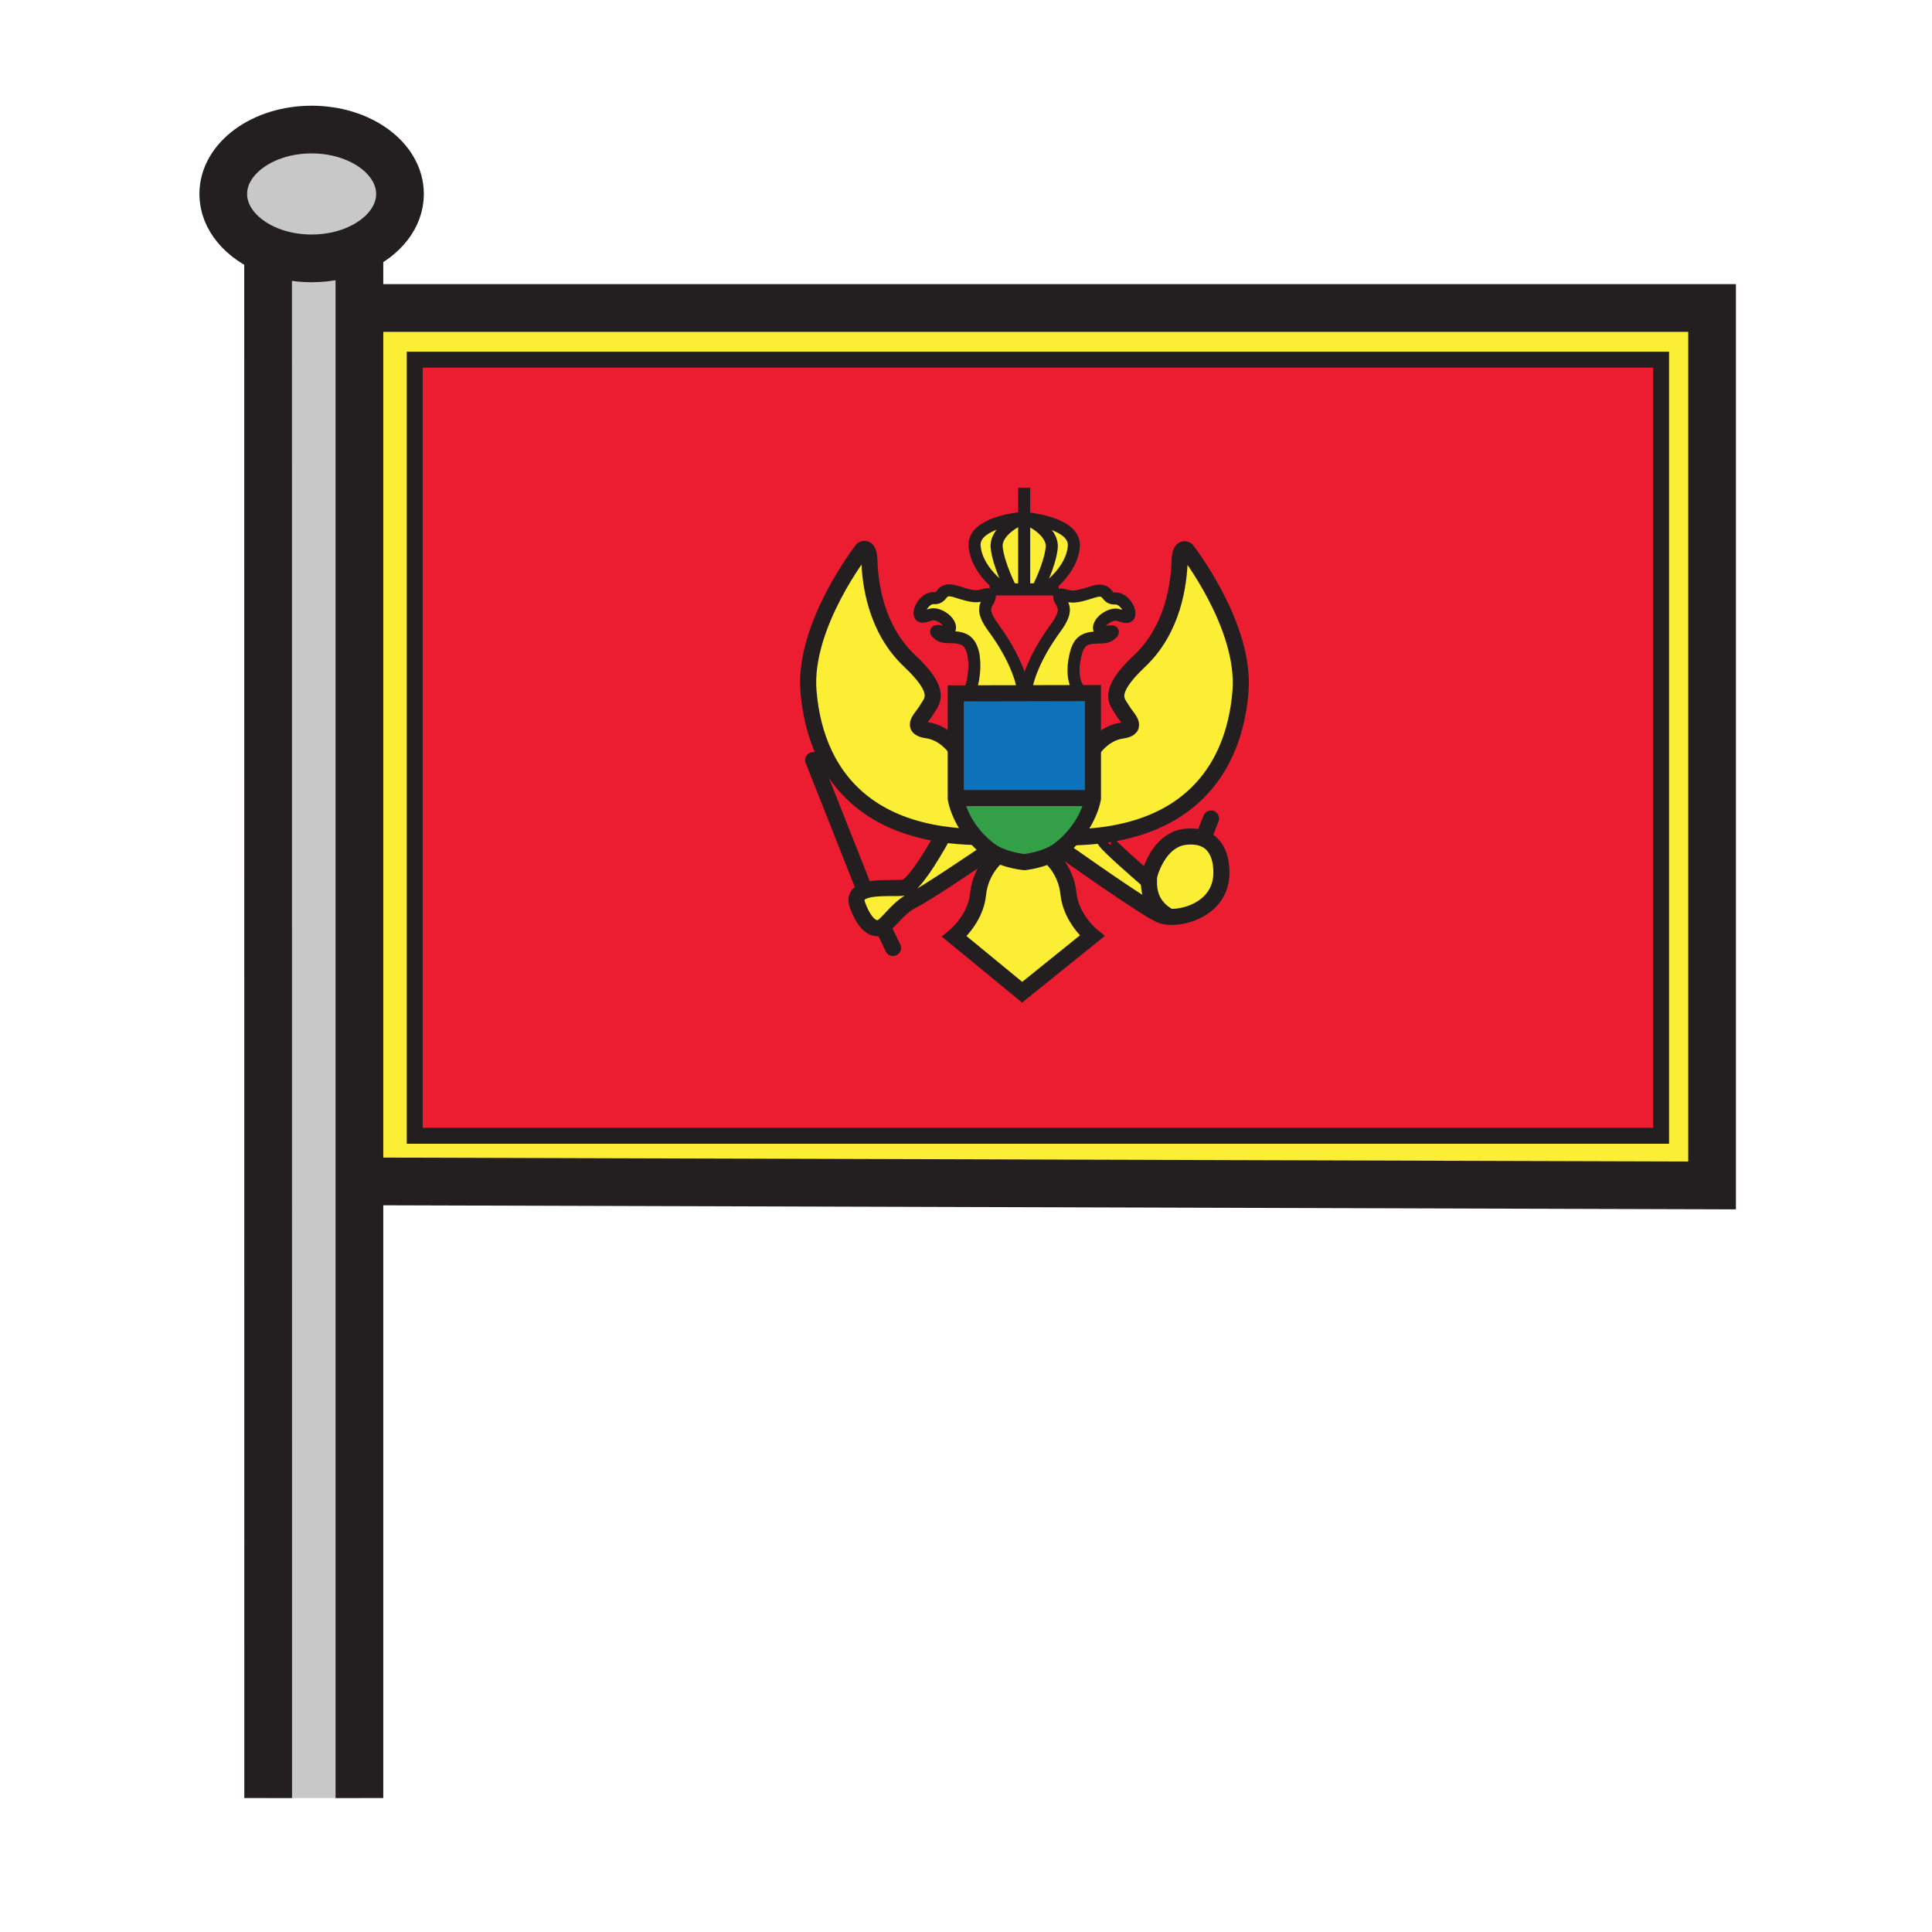 <svg xmlns="http://www.w3.org/2000/svg" width="850.394" height="850.394" viewBox="0 0 850.394 850.394" overflow="visible"><path d="M158.2 520v271.44h-40.16L118 114l.62-3.69c5.51 2.18 11.83 3.42 18.54 3.42 7.75 0 14.97-1.65 21.04-4.51V520z" fill="#c8c8c8"/><path d="M118.62 110.31c-12.12-4.81-20.35-14.17-20.35-24.93 0-15.66 17.41-28.35 38.89-28.35 21.49 0 38.9 12.69 38.9 28.35 0 10-7.11 18.8-17.86 23.84-6.07 2.86-13.29 4.51-21.04 4.51-6.71 0-13.03-1.24-18.54-3.42z" fill="#c8c8c8"/><path d="M753.59 135.57v386.21L160 520h-1.8V135.57h595.39zm-22.43 364.37V158.31H182.55v341.63h548.61z" fill="#fbee34"/><path d="M481.07 351.27v-21.48h.069s4.65-7.09 12.62-8.2c7.971-1.11 2.221-5.53.221-9.08-1.99-3.54-7.53-7.31 7.529-21.48 15.061-14.17 17.4-34.33 17.721-44.29.22-6.86 3.1-4.65 3.1-4.65s26.04 33.29 23.689 62.23c-2.409 29.85-18.25 57.5-60.05 63.2-4.08.55-8.42.9-13.02 1.02l-.431-.37c7.36-8.46 8.551-16.8 8.551-16.8v-.1zM521.89 368.32c13.061-1.33 15.931 8.54 15.721 16.39-.37 14.09-14.46 19.25-22.78 18.87-9.95-5.36-9.23-14.15-9.01-18.25 1.409-4.75 5.799-15.96 16.069-17.01z" fill="#fbee34"/><path d="M486.23 369.43c-.881.88 19.05 18.01 19.05 18.01s.16-.82.54-2.11c-.221 4.1-.94 12.89 9.01 18.25-1.48-.07-2.78-.32-3.79-.72-6.4-2.55-41.47-27.44-44.13-29.34a41.79 41.79 0 0 0 5.609-5.35l.431.37c4.6-.12 8.939-.47 13.02-1.02l.26 1.91zM485.2 280.55c-2.59.1-4.7-.08-7.2.88-2.51.97-3.68 3.4-4.33 5.76-1.31 4.79-1.979 11.19.75 15.65v2.24l-22.88.05v-.52c.3-4.72 3.69-15.35 12.99-28.05 2.96-4.04 4.87-7.67 2.96-10.92-1.36-2.3-1.76-3.64-.78-3.91.4-.11 1.04-.04 1.95.22 3.1.88 4.43 1.18 12.109-1.33 7.681-2.51 5.461 3.1 10.04 2.8 2.96-.19 5.69 3.03 6.23 5.79.84 4.4-3.98 1.29-5.97 1.3-2.46.02-5.74 2.02-6.91 4.28-.521 1.02-.72 2.33.41 3.15 1.29.93 2.87.03 4.199-.05 1.591-.1 1.341.44-.18 1.63-.998.78-2.108.98-3.388 1.03z" fill="#fbee34"/><path fill="#0d72ba" d="M426.25 305.18l24.1-.05h1.19l22.88-.05 6.65-.01v46.2h-60.39v-46.08z"/><path d="M480.7 411.94l-30.78 24.81-29.82-24.51s9.3-7.53 10.4-18.6c1.1-11.08 8.85-17.06 8.85-17.06l.061-.14c5.46 2.48 11.52 3.03 11.52 3.03s5.601-.57 10.86-2.88c1.54 1.34 7.53 7.12 8.5 16.75 1.109 11.07 10.409 18.6 10.409 18.6z" fill="#fbee34"/><path d="M466.71 261.73c-.979.27-.58 1.61.78 3.91 1.91 3.25 0 6.88-2.96 10.92-9.3 12.7-12.69 23.33-12.99 28.05v.52h-1.19v-.66c-.3-4.73-3.689-15.35-13-28.05-2.96-4.04-4.869-7.68-2.939-10.93 1.52-2.59 1.84-3.96.33-3.96l.859-2.09h30.409l.701 2.29z" fill="#ed1d31"/><path d="M460.4 259.14v.3h-3.69v-.15s5.32-10.19 6.2-18.01c.89-7.83-10.63-12.7-10.63-12.7l.06-.42c5.26.63 21.05 3.27 20.32 12.38-.89 10.92-12.26 18.6-12.26 18.6z" fill="#fbee34"/><path d="M452.28 228.58s11.52 4.87 10.63 12.7c-.88 7.82-6.2 18.01-6.2 18.01v.15h-5.91V228c.24.02.78.07 1.54.16l-.06.42z" fill="#fbee34"/><path d="M450.8 228v31.44h-5.87v-.29s-5.319-10.19-6.21-18.02c-.85-7.58 9.95-12.39 10.601-12.68l-.061-.42c.75-.1 1.29-.15 1.54-.17v.14z" fill="#fbee34"/><path d="M438.72 241.13c.891 7.83 6.21 18.02 6.21 18.02v.29h-3.699V259s-11.36-7.68-12.25-18.6c-.73-9.1 14.989-11.75 20.279-12.37l.061.42c-.651.29-11.451 5.1-10.601 12.68zM429.16 368.21l-.22.18c-5.01-.13-9.71-.53-14.11-1.18-27.51-4.03-43.57-17.72-51.89-35.23-4.08-8.58-6.29-18.08-7.08-27.81-2.34-28.93 23.7-62.22 23.7-62.22s2.88-2.22 3.1 4.65c.32 9.96 2.66 30.11 17.72 44.29 15.05 14.17 9.52 17.93 7.53 21.48-2 3.54-7.76 7.97.22 9.08 7.38 1.02 11.92 7.18 12.55 8.08v21.95s1.19 8.29 8.48 16.73z" fill="#fbee34"/><path d="M466.91 373.52c-.17.15-.34.28-.521.42-1.39 1.07-2.979 1.95-4.6 2.65-5.26 2.31-10.86 2.88-10.86 2.88s-6.06-.55-11.52-3.03c-1.44-.66-2.83-1.44-4.061-2.39a43.246 43.246 0 0 1-6.189-5.84c-7.29-8.44-8.48-16.73-8.48-16.73v-.21h60.391v.1s-1.19 8.34-8.551 16.8a41.79 41.79 0 0 1-5.609 5.35z" fill="#33a048"/><path d="M377.43 398.36c3.54 9.75 8.26 11.81 11.51 9.15 3.25-2.65 6.8-8.27 13.29-11.51 6.5-3.25 31.6-20.37 31.6-20.37l1.52-1.58c1.23.95 2.62 1.73 4.061 2.39l-.061.14s-7.75 5.98-8.85 17.06c-1.1 11.07-10.4 18.6-10.4 18.6l29.82 24.51 30.78-24.81s-9.3-7.53-10.41-18.6c-.97-9.63-6.96-15.41-8.5-16.75 1.62-.7 3.21-1.58 4.6-2.65.181-.14.351-.27.521-.42 2.66 1.9 37.729 26.79 44.13 29.34 1.01.4 2.31.65 3.79.72 8.32.38 22.41-4.78 22.78-18.87.21-7.85-2.66-17.72-15.721-16.39-10.27 1.05-14.659 12.26-16.069 17.01-.38 1.29-.54 2.11-.54 2.11s-19.931-17.13-19.05-18.01l-.261-1.91c41.8-5.7 57.641-33.35 60.05-63.2 2.351-28.94-23.689-62.23-23.689-62.23s-2.88-2.21-3.1 4.65c-.32 9.96-2.66 30.12-17.721 44.29-15.06 14.17-9.52 17.94-7.529 21.48 2 3.55 7.75 7.97-.221 9.08-7.97 1.11-12.62 8.2-12.62 8.2h-.069v-24.72l-6.65.01v-2.24c-2.729-4.46-2.06-10.86-.75-15.65.65-2.36 1.82-4.79 4.33-5.76 2.5-.96 4.61-.78 7.2-.88 1.28-.05 2.39-.25 3.39-1.03 1.521-1.19 1.771-1.73.18-1.63-1.329.08-2.909.98-4.199.05-1.13-.82-.931-2.13-.41-3.15 1.17-2.26 4.45-4.26 6.91-4.28 1.989-.01 6.81 3.1 5.97-1.3-.54-2.76-3.271-5.98-6.23-5.79-4.579.3-2.359-5.31-10.04-2.8-7.68 2.51-9.01 2.21-12.109 1.33-.91-.26-1.55-.33-1.95-.22l-.7-2.29H460.4v-.3s11.369-7.68 12.26-18.6c.729-9.11-15.061-11.75-20.32-12.38-.76-.09-1.3-.14-1.54-.16v-.14c-.25.02-.79.07-1.54.17-5.29.62-21.01 3.27-20.279 12.37.89 10.92 12.25 18.6 12.25 18.6v.44H435.6l-.859 2.09c-.38 0-.88.09-1.51.27-3.101.89-4.431 1.18-12.11-1.32-7.69-2.51-5.46 3.1-10.04 2.8-2.96-.2-5.69 3.03-6.23 5.78-.84 4.41 3.98 1.29 5.97 1.3 2.46.02 5.74 2.03 6.91 4.29.52 1.02.72 2.32-.41 3.14-1.29.93-2.88.03-4.2-.05-1.59-.1-1.34.44.18 1.63 1 .78 2.11.99 3.39 1.04 2.59.09 4.7-.09 7.19.87 2.53.98 3.69 3.4 4.34 5.77 1.28 4.73.681 13.62-1.97 18.13l-5.57.01v24.34c-.63-.9-5.17-7.06-12.55-8.08-7.98-1.11-2.22-5.54-.22-9.08 1.99-3.55 7.52-7.31-7.53-21.48-15.06-14.18-17.4-34.33-17.72-44.29-.22-6.87-3.1-4.65-3.1-4.65s-26.04 33.29-23.7 62.22c.79 9.73 3 19.23 7.08 27.81l-5 2.6 22.44 56.7.27.75c-2.851.99-4.481 2.85-3.221 6.33zm353.73-240.05v341.63H182.55V158.31h548.61z" fill="#ed1d31"/><path d="M414.83 367.21l-.2 1.33s-11.52 21.26-16.53 22.14c-3.23.57-12.32-.44-17.45 1.35l-.27-.75-22.44-56.7 5-2.6c8.32 17.51 24.38 31.2 51.89 35.23z" fill="#ed1d31"/><path d="M434.41 265.49c-1.93 3.25-.021 6.89 2.939 10.93 9.311 12.7 12.7 23.32 13 28.05v.66l-24.1.05c2.65-4.51 3.25-13.4 1.97-18.13-.649-2.37-1.81-4.79-4.34-5.77-2.49-.96-4.6-.78-7.19-.87-1.28-.05-2.39-.26-3.39-1.04-1.52-1.19-1.77-1.73-.18-1.63 1.32.08 2.91.98 4.2.05 1.13-.82.93-2.12.41-3.14-1.17-2.26-4.45-4.27-6.91-4.29-1.99-.01-6.81 3.11-5.97-1.3.54-2.75 3.27-5.98 6.23-5.78 4.58.3 2.35-5.31 10.04-2.8 7.68 2.5 9.01 2.21 12.11 1.32.63-.18 1.13-.27 1.51-.27 1.511 0 1.191 1.37-.329 3.96zM388.94 407.51c-3.25 2.66-7.97.6-11.51-9.15-1.26-3.48.37-5.34 3.22-6.33 5.13-1.79 14.22-.78 17.45-1.35 5.01-.88 16.53-22.14 16.53-22.14l.2-1.33c4.4.65 9.1 1.05 14.11 1.18l.22-.18c1.71 1.97 3.75 3.95 6.189 5.84l-1.52 1.58s-25.1 17.12-31.6 20.37c-6.489 3.24-10.039 8.86-13.289 11.51z" fill="#fbee34"/><g fill="none" stroke="#231f20"><path stroke-width="21" d="M160.7 135.57h592.89v386.21L160 520M118.62 110.31c-12.12-4.81-20.35-14.17-20.35-24.93 0-15.66 17.41-28.35 38.89-28.35 21.49 0 38.9 12.69 38.9 28.35 0 10-7.11 18.8-17.86 23.84-6.07 2.86-13.29 4.51-21.04 4.51-6.71 0-13.03-1.24-18.54-3.42zM118 114l.04 677.44M158.2 107.37V791.44"/><path stroke-width="7" d="M182.55 158.31h548.61v341.63H182.55z"/><path d="M461.79 376.59c1.62-.7 3.21-1.58 4.6-2.65.181-.14.351-.27.521-.42a41.79 41.79 0 0 0 5.609-5.35c7.36-8.46 8.551-16.8 8.551-16.8v-46.3l-6.65.01-22.88.05h-1.19l-24.1.05-5.57.01v46.29s1.19 8.29 8.48 16.73c1.71 1.97 3.75 3.95 6.189 5.84 1.23.95 2.62 1.73 4.061 2.39 5.46 2.48 11.52 3.03 11.52 3.03s5.599-.57 10.859-2.88z" stroke-width="7.086"/><path d="M481.14 329.79s4.65-7.09 12.62-8.2c7.971-1.11 2.221-5.53.221-9.08-1.99-3.54-7.53-7.31 7.529-21.48 15.061-14.17 17.4-34.33 17.721-44.29.22-6.86 3.1-4.65 3.1-4.65s26.04 33.29 23.689 62.23c-2.409 29.85-18.25 57.5-60.05 63.2-4.08.55-8.42.9-13.02 1.02M486.23 369.43c-.881.88 19.05 18.01 19.05 18.01s.16-.82.54-2.11c1.41-4.75 5.8-15.96 16.069-17.01 13.061-1.33 15.931 8.54 15.721 16.39-.37 14.09-14.46 19.25-22.78 18.87-1.48-.07-2.78-.32-3.79-.72-6.4-2.55-41.47-27.44-44.13-29.34-.11-.07-.16-.11-.16-.11M439.35 376.58s-7.75 5.98-8.85 17.06c-1.1 11.07-10.4 18.6-10.4 18.6l29.82 24.51 30.78-24.81s-9.3-7.53-10.41-18.6c-.97-9.63-6.96-15.41-8.5-16.75-.23-.2-.36-.3-.36-.3M422.01 351.27h60.02" stroke-width="7.086"/><path d="M474.42 302.84c-2.729-4.46-2.06-10.86-.75-15.65.65-2.36 1.82-4.79 4.33-5.76 2.5-.96 4.61-.78 7.2-.88 1.28-.05 2.39-.25 3.39-1.03 1.521-1.19 1.771-1.73.18-1.63-1.329.08-2.909.98-4.199.05-1.13-.82-.931-2.13-.41-3.15 1.17-2.26 4.45-4.26 6.91-4.28 1.989-.01 6.81 3.1 5.97-1.3-.54-2.76-3.271-5.98-6.23-5.79-4.579.3-2.359-5.31-10.04-2.8-7.68 2.51-9.01 2.21-12.109 1.33-.91-.26-1.55-.33-1.95-.22-.979.27-.58 1.61.78 3.91 1.91 3.25 0 6.88-2.96 10.92-9.3 12.7-12.69 23.33-12.99 28.05" stroke-width="5.315"/><path d="M420.75 329.64s-.03-.04-.07-.11c-.63-.9-5.17-7.06-12.55-8.08-7.98-1.11-2.22-5.54-.22-9.08 1.99-3.55 7.52-7.31-7.53-21.48-15.06-14.18-17.4-34.33-17.72-44.29-.22-6.87-3.1-4.65-3.1-4.65s-26.04 33.29-23.7 62.22c.79 9.73 3 19.23 7.08 27.81 8.32 17.51 24.38 31.2 51.89 35.23 4.4.65 9.1 1.05 14.11 1.18" stroke-width="7.086"/><path d="M426.15 305.35c.029-.05.069-.11.1-.17 2.65-4.51 3.25-13.4 1.97-18.13-.649-2.37-1.81-4.79-4.34-5.77-2.49-.96-4.6-.78-7.19-.87-1.28-.05-2.39-.26-3.39-1.04-1.52-1.19-1.77-1.73-.18-1.63 1.32.08 2.91.98 4.2.05 1.13-.82.93-2.12.41-3.14-1.17-2.26-4.45-4.27-6.91-4.29-1.99-.01-6.81 3.11-5.97-1.3.54-2.75 3.27-5.98 6.23-5.78 4.58.3 2.35-5.31 10.04-2.8 7.68 2.5 9.01 2.21 12.11 1.32.63-.18 1.13-.27 1.51-.27 1.51 0 1.189 1.37-.33 3.96-1.93 3.25-.021 6.89 2.939 10.93 9.311 12.7 12.7 23.32 13 28.05M450.8 214.7V257.96M435.6 259.44h30.41M450.66 227.99s.05 0 .14.01c.24.02.78.07 1.54.16 5.26.63 21.05 3.27 20.32 12.38-.891 10.92-12.26 18.6-12.26 18.6" stroke-width="5.315"/><path d="M452.28 228.58s11.52 4.87 10.63 12.7c-.88 7.82-6.2 18.01-6.2 18.01M450.97 227.85s-.06 0-.17.01c-.25.02-.79.07-1.54.17-5.29.62-21.01 3.27-20.279 12.37.89 10.92 12.25 18.6 12.25 18.6" stroke-width="5.315"/><path d="M449.35 228.44s-.01 0-.029.01c-.65.29-11.45 5.1-10.601 12.68.891 7.83 6.21 18.02 6.21 18.02" stroke-width="5.315"/><path d="M414.63 368.54s-11.52 21.26-16.53 22.14c-3.23.57-12.32-.44-17.45 1.35-2.85.99-4.48 2.85-3.22 6.33 3.54 9.75 8.26 11.81 11.51 9.15 3.25-2.65 6.8-8.27 13.29-11.51 6.5-3.25 31.6-20.37 31.6-20.37" stroke-width="7.086"/><path stroke-width="7.086" stroke-linecap="round" stroke-linejoin="round" d="M357.94 334.58l22.44 56.7M388.65 408.11l4.43 9.15M533.04 360.27l-3.25 8.27"/><path d="M505.87 384.19c0 .32-.021.7-.05 1.14-.221 4.1-.94 12.89 9.01 18.25.06.03.13.07.189.1" stroke-width="7.086"/></g><path fill="none" d="M0 0h850.394v850.394H0z"/></svg>